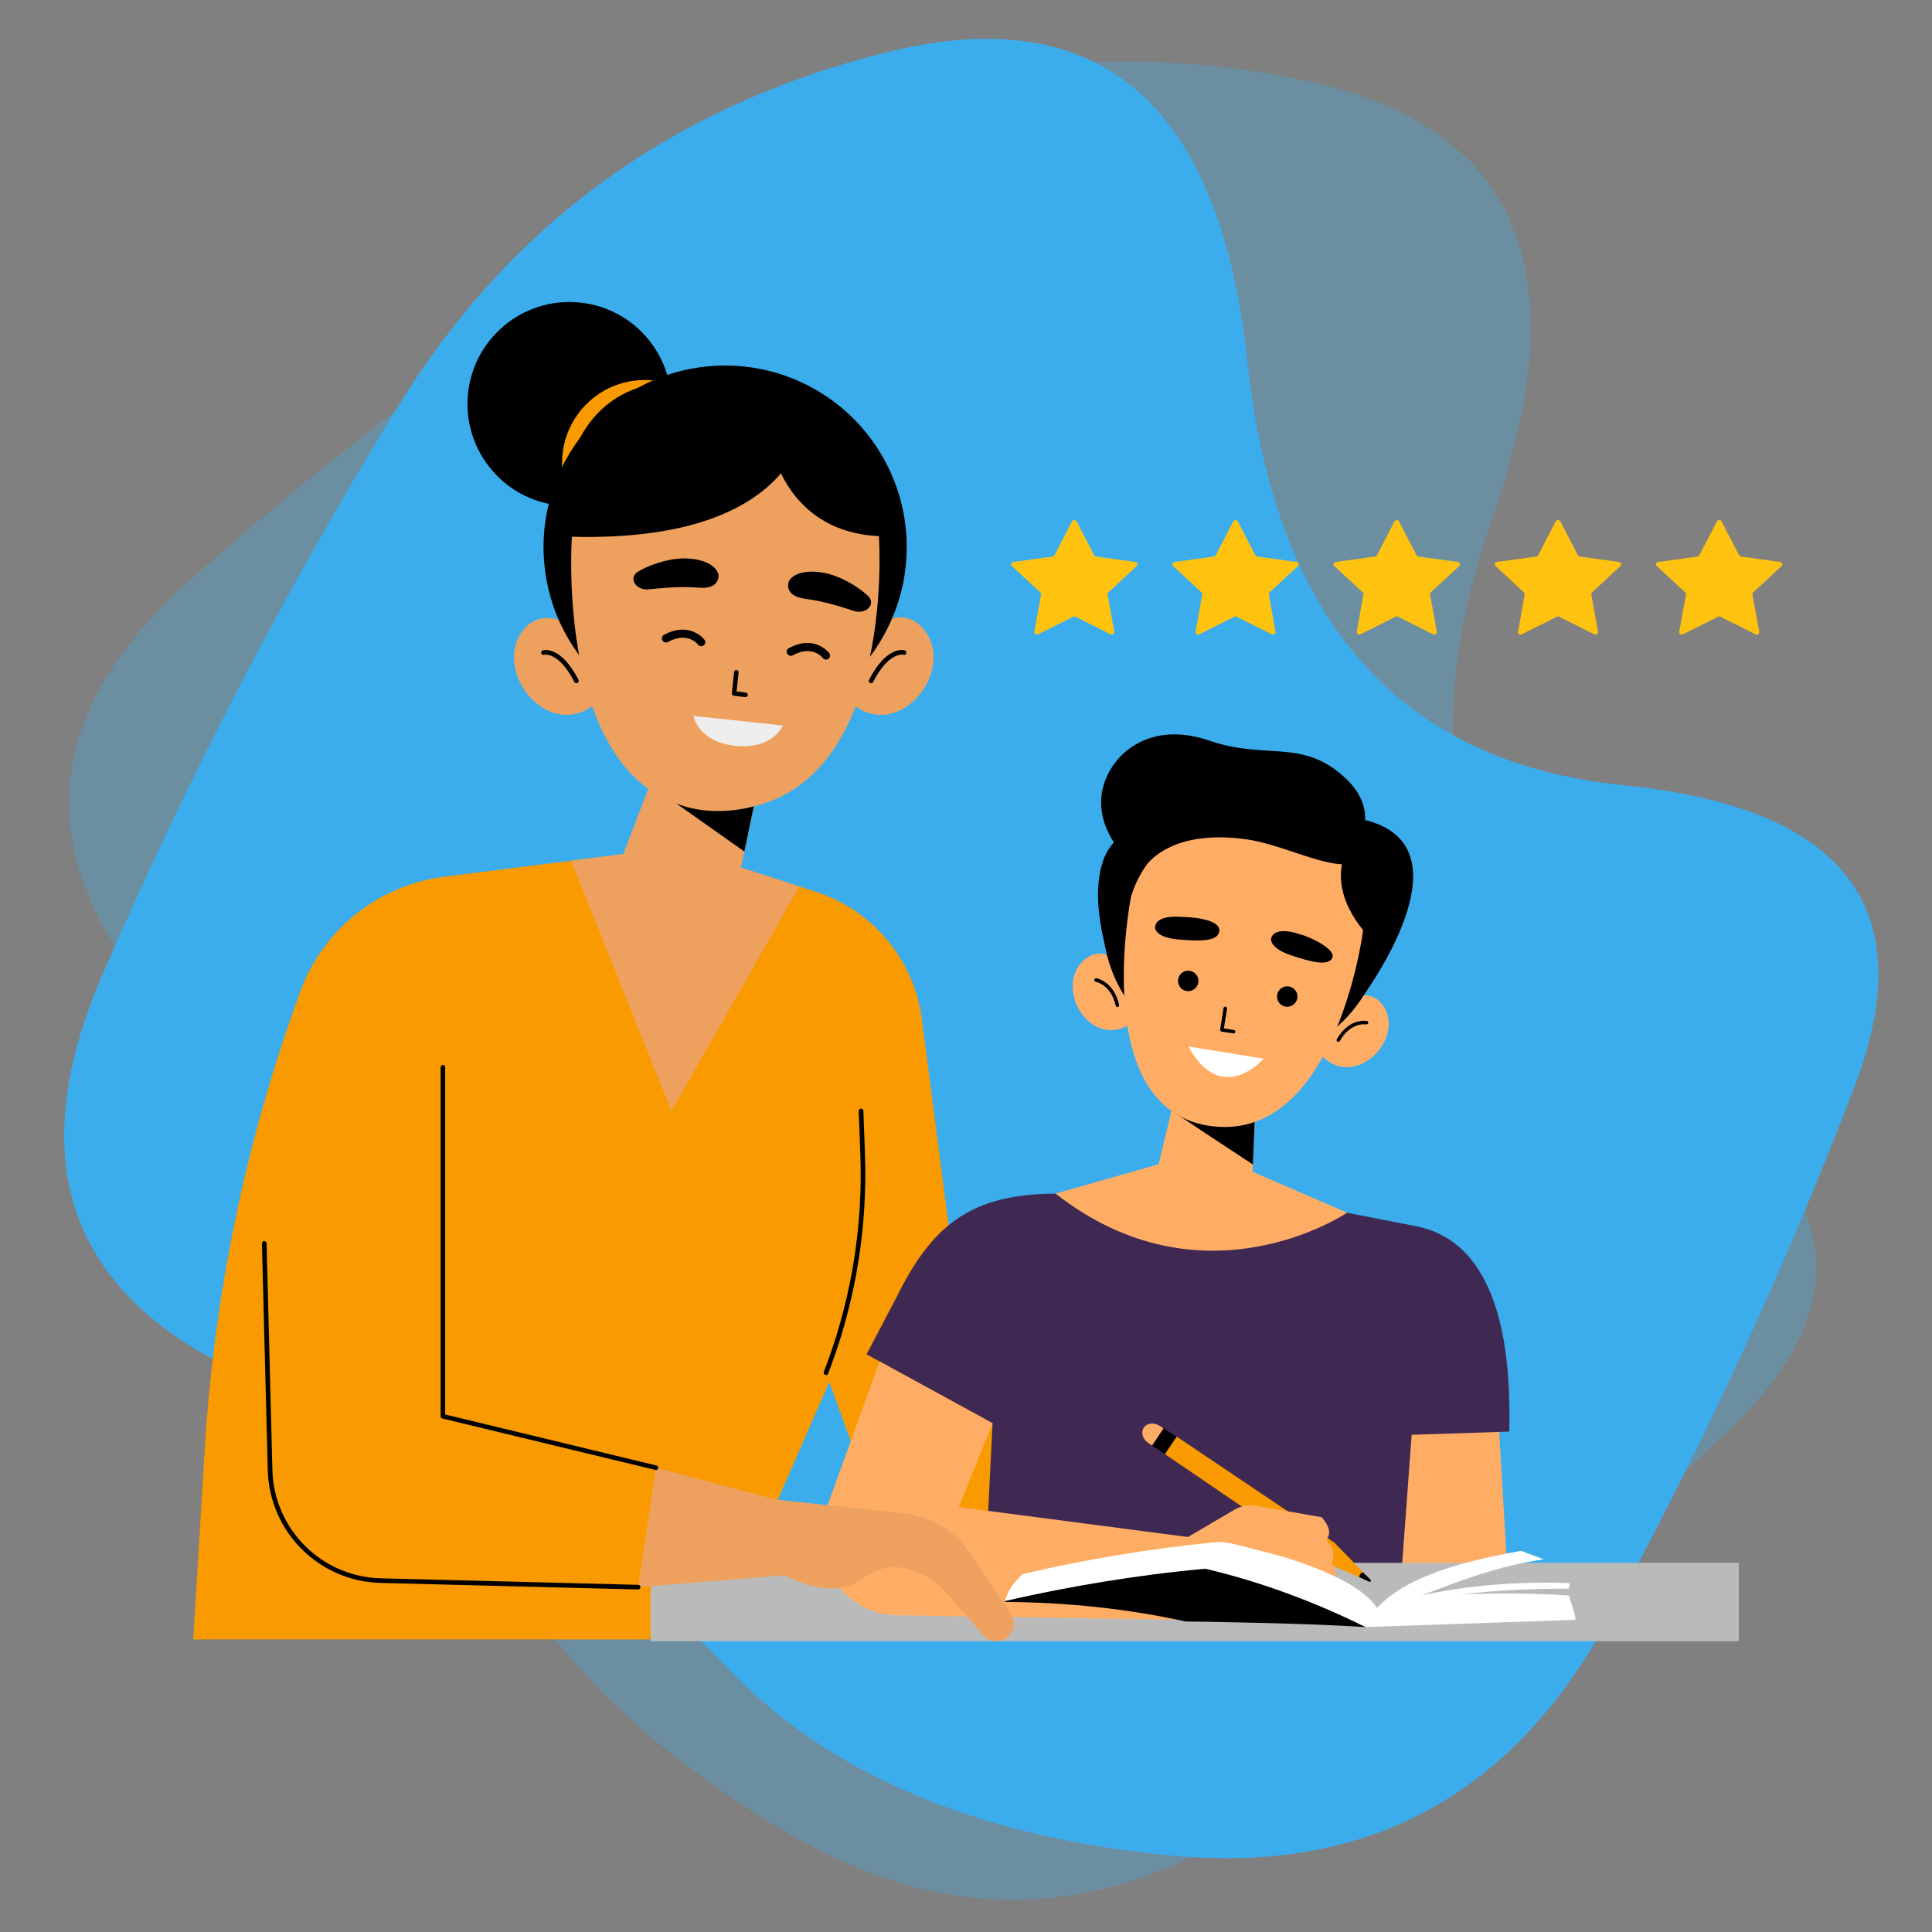<svg xmlns="http://www.w3.org/2000/svg" xmlns:xlink="http://www.w3.org/1999/xlink" width="100" zoomAndPan="magnify" viewBox="0 0 75 75" height="100" preserveAspectRatio="xMidYMid meet" version="1.0"><rect x="0" y="0" width="75" height="75" fill="#808080" stroke="none"/><defs><filter x="0%" y="0%" width="100%" height="100%" id="a8fa851e92"><feColorMatrix values="0 0 0 0 1 0 0 0 0 1 0 0 0 0 1 0 0 0 1 0" color-interpolation-filters="sRGB"/></filter><mask id="5fa111faed"><g filter="url(#a8fa851e92)"><rect x="-7.5" width="90" fill="#000000" y="-7.5" height="90" fill-opacity="0.3"/></g></mask><clipPath id="b20b9c3060"><path d="M 1 0.16 L 70 0.16 L 70 72 L 1 72 Z M 1 0.16 " clip-rule="nonzero"/></clipPath><clipPath id="d6f2e35cf2"><rect x="0" width="71" y="0" height="73"/></clipPath><clipPath id="c0e40b7b85"><path d="M 7.5 32 L 36 32 L 36 63.75 L 7.5 63.75 Z M 7.5 32 " clip-rule="nonzero"/></clipPath><clipPath id="3b4291492f"><path d="M 18 11.25 L 27 11.25 L 27 20 L 18 20 Z M 18 11.25 " clip-rule="nonzero"/></clipPath><clipPath id="c58d94e525"><path d="M 25 60 L 67.5 60 L 67.5 63.75 L 25 63.75 Z M 25 60 " clip-rule="nonzero"/></clipPath><clipPath id="d2ee66e848"><path d="M 39 60 L 54 60 L 54 63.75 L 39 63.75 Z M 39 60 " clip-rule="nonzero"/></clipPath><clipPath id="69bef68b96"><path d="M 39 59 L 62 59 L 62 63.75 L 39 63.75 Z M 39 59 " clip-rule="nonzero"/></clipPath><clipPath id="71c618db77"><path d="M 29 58 L 40 58 L 40 63.75 L 29 63.75 Z M 29 58 " clip-rule="nonzero"/></clipPath><clipPath id="c552c87a59"><path d="M 19 16 L 40 16 L 40 63.75 L 19 63.75 Z M 19 16 " clip-rule="nonzero"/></clipPath><mask id="6285dfdee8"><g filter="url(#a8fa851e92)"><rect x="-7.5" width="90" fill="#000000" y="-7.5" height="90" fill-opacity="0.07"/></g></mask><clipPath id="1f9c890c9d"><path d="M 0.68 7 L 5 7 L 5 12 L 0.68 12 Z M 0.68 7 " clip-rule="nonzero"/></clipPath><clipPath id="f935dca5d9"><path d="M 3 0.078 L 16 0.078 L 16 16 L 3 16 Z M 3 0.078 " clip-rule="nonzero"/></clipPath><clipPath id="eb8fe8ddf4"><path d="M 10 42 L 20.602 42 L 20.602 47.75 L 10 47.75 Z M 10 42 " clip-rule="nonzero"/></clipPath><clipPath id="7ef47d4ba2"><rect x="0" width="21" y="0" height="48"/></clipPath><clipPath id="14da6da8a6"><path d="M 39.223 20.164 L 69.223 20.164 L 69.223 24.664 L 39.223 24.664 Z M 39.223 20.164 " clip-rule="nonzero"/></clipPath></defs><path fill="#3baded" d="M 10.648 53.867 C 2.891 50.82 0.668 45.477 3.977 37.836 C 7.281 30.195 11.113 22.836 15.465 15.754 C 19.816 8.676 26.129 4.102 34.398 2.035 C 42.668 -0.031 47.348 3.977 48.426 14.055 C 49.508 24.137 54.367 29.609 63.008 30.48 C 71.648 31.348 74.637 35.262 71.977 42.223 C 69.316 49.184 66.129 56.074 62.414 62.895 C 58.699 69.719 53.047 72.762 45.461 72.031 C 37.875 71.301 32.117 68.852 28.18 64.688 C 24.246 60.52 18.402 56.914 10.648 53.867 Z M 10.648 53.867 " fill-opacity="1" fill-rule="nonzero"/><g mask="url(#5fa111faed)"><g transform="matrix(1, 0, 0, 1, 1, 2)"><g clip-path="url(#d6f2e35cf2)"><g clip-path="url(#b20b9c3060)"><path fill="#3baded" d="M 5.734 37.641 C 0.047 31.551 0.34 25.77 6.613 20.301 C 12.891 14.828 19.516 9.832 26.488 5.316 C 33.465 0.801 41.133 -0.609 49.488 1.086 C 57.844 2.781 60.336 8.41 56.973 17.973 C 53.609 27.535 55.641 34.57 63.066 39.074 C 70.488 43.578 71.5 48.398 66.102 53.535 C 60.703 58.668 54.859 63.516 48.57 68.078 C 42.281 72.637 35.871 72.953 29.34 69.023 C 22.805 65.098 18.66 60.406 16.902 54.957 C 15.145 49.504 11.422 43.73 5.734 37.641 Z M 5.734 37.641 " fill-opacity="1" fill-rule="nonzero"/></g></g></g></g><path fill="#f89a00" d="M 35.844 39.988 L 37.332 51.484 L 46.012 57.871 L 42.965 61.141 L 33.816 58.129 L 30.594 49.227 Z M 35.844 39.988 " fill-opacity="1" fill-rule="nonzero"/><g clip-path="url(#c0e40b7b85)"><path fill="#f89a00" d="M 26.305 32.887 L 17.246 34.035 C 14.699 34.355 12.543 36.074 11.66 38.484 C 9.566 44.195 8.316 50.18 7.949 56.25 L 7.5 63.641 L 27.824 63.641 L 32.453 53.051 C 33.359 50.98 34.07 48.824 34.57 46.621 L 35.691 41.695 C 36.387 38.648 34.637 35.578 31.668 34.617 Z M 26.305 32.887 " fill-opacity="1" fill-rule="nonzero"/></g><g clip-path="url(#3b4291492f)"><path fill="#000000" d="M 25.109 13.102 C 26.535 14.762 26.344 17.262 24.688 18.688 C 23.027 20.109 20.531 19.922 19.105 18.262 C 17.68 16.605 17.867 14.105 19.527 12.68 C 21.184 11.254 23.684 11.445 25.109 13.102 Z M 25.109 13.102 " fill-opacity="1" fill-rule="nonzero"/></g><path fill="#f89a00" d="M 27.469 15.871 C 28.625 17.219 28.473 19.246 27.125 20.402 C 25.781 21.559 23.75 21.406 22.594 20.059 C 21.438 18.715 21.594 16.684 22.938 15.527 C 24.285 14.371 26.312 14.527 27.469 15.871 Z M 27.469 15.871 " fill-opacity="1" fill-rule="nonzero"/><path fill="#ffad65" d="M 33.984 24.301 C 33.984 24.301 35.082 23.445 35.883 24.461 C 37.102 26 34.969 28.785 33.113 27.352 Z M 33.984 24.301 " fill-opacity="1" fill-rule="nonzero"/><path fill="#000000" d="M 33.816 26.523 C 33.801 26.523 33.789 26.52 33.773 26.512 C 33.73 26.492 33.715 26.438 33.734 26.395 C 34.426 25.047 35.094 25.238 35.121 25.246 C 35.168 25.262 35.195 25.312 35.18 25.359 C 35.164 25.406 35.113 25.434 35.066 25.418 C 35.059 25.414 34.508 25.285 33.895 26.473 C 33.879 26.504 33.848 26.523 33.816 26.523 Z M 33.816 26.523 " fill-opacity="1" fill-rule="nonzero"/><path fill="#ffad65" d="M 22.375 24.398 C 22.375 24.398 21.109 23.445 20.309 24.461 C 19.09 26 21.223 28.785 23.078 27.352 Z M 22.375 24.398 " fill-opacity="1" fill-rule="nonzero"/><path fill="#000000" d="M 22.375 26.523 C 22.344 26.523 22.312 26.504 22.297 26.473 C 21.684 25.277 21.129 25.418 21.125 25.418 C 21.078 25.434 21.027 25.406 21.012 25.359 C 21 25.312 21.023 25.262 21.07 25.246 C 21.098 25.238 21.766 25.047 22.457 26.391 C 22.477 26.438 22.461 26.492 22.418 26.512 C 22.402 26.52 22.391 26.523 22.375 26.523 Z M 22.375 26.523 " fill-opacity="1" fill-rule="nonzero"/><path fill="#000000" d="M 34.676 18.574 C 34.852 19 34.984 19.441 35.07 19.898 C 35.16 20.352 35.203 20.812 35.199 21.273 C 35.195 21.738 35.148 22.195 35.059 22.648 C 34.965 23.102 34.828 23.543 34.648 23.969 C 34.469 24.395 34.25 24.801 33.992 25.184 C 33.734 25.57 33.438 25.922 33.109 26.25 C 32.781 26.574 32.422 26.867 32.035 27.121 C 31.652 27.375 31.242 27.59 30.816 27.766 C 30.387 27.941 29.945 28.074 29.488 28.16 C 29.035 28.25 28.578 28.293 28.113 28.289 C 27.652 28.289 27.191 28.238 26.738 28.148 C 26.285 28.055 25.844 27.918 25.418 27.738 C 24.992 27.559 24.586 27.34 24.203 27.082 C 23.82 26.824 23.465 26.527 23.137 26.199 C 22.812 25.871 22.523 25.512 22.266 25.125 C 22.012 24.742 21.797 24.332 21.621 23.906 C 21.445 23.477 21.316 23.035 21.227 22.578 C 21.141 22.125 21.098 21.668 21.098 21.203 C 21.102 20.742 21.148 20.281 21.242 19.828 C 21.332 19.375 21.469 18.934 21.648 18.508 C 21.828 18.082 22.047 17.676 22.305 17.293 C 22.566 16.91 22.859 16.555 23.188 16.227 C 23.516 15.902 23.875 15.613 24.262 15.355 C 24.648 15.102 25.055 14.887 25.484 14.711 C 25.91 14.535 26.352 14.406 26.809 14.316 C 27.262 14.23 27.723 14.188 28.184 14.188 C 28.648 14.191 29.105 14.238 29.559 14.332 C 30.012 14.422 30.453 14.559 30.879 14.738 C 31.305 14.918 31.711 15.137 32.094 15.395 C 32.48 15.656 32.832 15.949 33.16 16.277 C 33.484 16.605 33.773 16.965 34.031 17.352 C 34.285 17.738 34.5 18.145 34.676 18.574 Z M 34.676 18.574 " fill-opacity="1" fill-rule="nonzero"/><path fill="#ffad65" d="M 26.445 27.293 L 23.797 34.199 L 28.355 35.613 L 29.898 28.281 Z M 26.445 27.293 " fill-opacity="1" fill-rule="nonzero"/><path fill="#ffad65" d="M 22.199 20.875 C 22.199 20.875 21.457 31.453 27.891 31.453 C 34.852 31.453 34.121 20.875 34.121 20.875 C 34.121 20.875 34.082 16.113 28.105 16.113 C 22.629 16.113 22.199 20.875 22.199 20.875 Z M 22.199 20.875 " fill-opacity="1" fill-rule="nonzero"/><path fill="#000000" d="M 28.938 27.062 C 28.934 27.062 28.93 27.062 28.926 27.062 L 28.484 27.008 C 28.438 27 28.402 26.957 28.41 26.91 L 28.496 26.09 C 28.5 26.043 28.543 26.004 28.594 26.012 C 28.645 26.016 28.68 26.059 28.672 26.109 L 28.594 26.84 L 28.949 26.887 C 29 26.891 29.035 26.938 29.027 26.984 C 29.02 27.031 28.984 27.062 28.938 27.062 Z M 28.938 27.062 " fill-opacity="1" fill-rule="nonzero"/><path fill="#000000" d="M 30.617 22.582 C 30.617 22.582 30.398 23.141 31.289 23.25 C 31.969 23.332 32.773 23.594 33.156 23.719 C 33.375 23.793 33.621 23.73 33.742 23.578 C 33.844 23.457 33.84 23.297 33.734 23.176 C 33.516 22.926 32.68 22.324 31.855 22.215 C 30.801 22.078 30.617 22.582 30.617 22.582 Z M 30.617 22.582 " fill-opacity="1" fill-rule="nonzero"/><path fill="#000000" d="M 27.891 22.305 C 27.891 22.305 27.984 22.898 27.09 22.812 C 26.414 22.75 25.566 22.84 25.168 22.879 C 24.941 22.902 24.711 22.793 24.625 22.617 C 24.555 22.477 24.59 22.32 24.719 22.227 C 24.984 22.031 25.93 21.617 26.758 21.684 C 27.816 21.773 27.891 22.305 27.891 22.305 Z M 27.891 22.305 " fill-opacity="1" fill-rule="nonzero"/><path fill="#ffffff" d="M 26.918 27.793 L 30.391 28.164 C 30.391 28.164 30.004 29.105 28.551 28.953 C 27.094 28.797 26.918 27.793 26.918 27.793 Z M 26.918 27.793 " fill-opacity="1" fill-rule="nonzero"/><path fill="#000000" d="M 27.223 25.086 C 27.176 25.086 27.125 25.066 27.098 25.023 C 27.078 25 26.688 24.508 25.93 24.922 C 25.852 24.965 25.758 24.934 25.715 24.859 C 25.672 24.781 25.699 24.688 25.777 24.645 C 26.785 24.098 27.344 24.828 27.348 24.836 C 27.402 24.906 27.387 25.004 27.316 25.055 C 27.289 25.078 27.254 25.086 27.223 25.086 Z M 27.223 25.086 " fill-opacity="1" fill-rule="nonzero"/><path fill="#000000" d="M 32.066 25.605 C 32.02 25.605 31.969 25.582 31.941 25.543 C 31.922 25.52 31.531 25.027 30.773 25.441 C 30.695 25.48 30.602 25.453 30.559 25.375 C 30.516 25.301 30.543 25.203 30.621 25.164 C 31.629 24.613 32.188 25.348 32.191 25.355 C 32.246 25.426 32.23 25.523 32.16 25.574 C 32.133 25.594 32.098 25.605 32.066 25.605 Z M 32.066 25.605 " fill-opacity="1" fill-rule="nonzero"/><path fill="#ffad65" d="M 22.172 33.41 L 26.066 43.125 L 31.027 34.414 L 26.305 32.887 Z M 22.172 33.41 " fill-opacity="1" fill-rule="nonzero"/><path fill="#ffad65" d="M 58.152 54.836 L 58.598 62.324 L 53.766 62.516 L 54.141 53.742 Z M 58.152 54.836 " fill-opacity="1" fill-rule="nonzero"/><path fill="#3f2952" d="M 42.121 46.453 L 41.496 46.344 C 37.855 46.23 36.258 47.406 34.805 50.355 L 33.641 52.574 L 38.531 55.25 L 38.32 59.473 L 54.391 61.254 L 54.801 55.699 L 58.59 55.574 C 58.652 52.871 58.398 48.266 54.957 47.598 L 52.293 47.078 Z M 42.121 46.453 " fill-opacity="1" fill-rule="nonzero"/><g clip-path="url(#c58d94e525)"><path fill="#ffffff" d="M 25.258 60.672 L 67.5 60.672 L 67.5 63.707 L 25.258 63.707 Z M 25.258 60.672 " fill-opacity="1" fill-rule="nonzero"/><path fill="#000000" d="M 25.258 60.672 L 67.5 60.672 L 67.5 63.707 L 25.258 63.707 Z M 25.258 60.672 " fill-opacity="0.27" fill-rule="nonzero"/></g><path fill="#000000" d="M 46.055 31.898 C 46.055 31.898 43.426 31.539 42.805 33.465 C 42.266 35.137 43.113 37.402 43.113 37.402 L 44.477 33.074 Z M 46.055 31.898 " fill-opacity="1" fill-rule="nonzero"/><path fill="#000000" d="M 51.488 31.723 C 51.488 31.723 55.02 31.367 54.852 34.211 C 54.711 36.5 52.41 39.355 52.41 39.355 L 52.973 34.566 Z M 51.488 31.723 " fill-opacity="1" fill-rule="nonzero"/><path fill="#000000" d="M 51.754 33.961 C 51.754 33.961 54.23 32.031 52.191 30.172 C 50.523 28.652 49.172 29.516 46.941 28.75 C 44.434 27.887 42.898 29.5 42.758 30.914 C 42.492 33.559 46.668 35.383 46.668 35.383 Z M 51.754 33.961 " fill-opacity="1" fill-rule="nonzero"/><path fill="#ffad65" d="M 43.508 37.395 C 43.508 37.395 42.781 36.621 42.055 37.293 C 40.953 38.309 42.23 40.664 43.801 39.801 Z M 43.508 37.395 " fill-opacity="1" fill-rule="nonzero"/><path fill="#000000" d="M 43.379 39.094 C 43.348 39.094 43.32 39.074 43.312 39.039 C 43.125 38.215 42.543 38.113 42.535 38.113 C 42.5 38.105 42.473 38.07 42.48 38.035 C 42.484 37.996 42.52 37.969 42.559 37.977 C 42.586 37.98 43.238 38.094 43.445 39.012 C 43.453 39.047 43.43 39.086 43.395 39.094 C 43.391 39.094 43.387 39.094 43.379 39.094 Z M 43.379 39.094 " fill-opacity="1" fill-rule="nonzero"/><path fill="#ffad65" d="M 52.332 38.785 C 52.332 38.785 53.262 38.273 53.75 39.133 C 54.484 40.438 52.543 42.289 51.316 40.984 Z M 52.332 38.785 " fill-opacity="1" fill-rule="nonzero"/><path fill="#000000" d="M 51.953 40.445 C 51.941 40.445 51.93 40.441 51.922 40.438 C 51.887 40.418 51.875 40.375 51.895 40.344 C 52.359 39.523 53.031 39.625 53.059 39.633 C 53.098 39.637 53.121 39.672 53.117 39.711 C 53.109 39.746 53.074 39.77 53.039 39.766 C 53.012 39.762 52.426 39.676 52.012 40.41 C 52 40.434 51.977 40.445 51.953 40.445 Z M 51.953 40.445 " fill-opacity="1" fill-rule="nonzero"/><path fill="#000000" d="M 50.422 30.691 C 50.75 30.832 51.066 31 51.363 31.203 C 51.664 31.406 51.938 31.637 52.191 31.891 C 52.441 32.148 52.668 32.426 52.867 32.727 C 53.062 33.027 53.23 33.344 53.367 33.676 C 53.5 34.012 53.602 34.355 53.672 34.707 C 53.738 35.062 53.773 35.418 53.77 35.777 C 53.766 36.137 53.73 36.496 53.656 36.848 C 53.582 37.199 53.477 37.543 53.336 37.871 C 53.199 38.203 53.027 38.52 52.824 38.816 C 52.621 39.113 52.395 39.391 52.137 39.645 C 51.879 39.895 51.602 40.121 51.301 40.32 C 51 40.516 50.684 40.684 50.352 40.82 C 50.016 40.953 49.672 41.055 49.32 41.125 C 48.965 41.191 48.609 41.223 48.25 41.223 C 47.891 41.219 47.535 41.184 47.18 41.109 C 46.828 41.035 46.488 40.93 46.156 40.789 C 45.824 40.652 45.508 40.48 45.211 40.277 C 44.914 40.074 44.637 39.848 44.387 39.59 C 44.133 39.332 43.906 39.055 43.711 38.754 C 43.512 38.453 43.344 38.137 43.211 37.805 C 43.074 37.469 42.973 37.125 42.906 36.773 C 42.836 36.418 42.805 36.062 42.805 35.703 C 42.809 35.344 42.848 34.988 42.918 34.633 C 42.992 34.281 43.098 33.941 43.238 33.609 C 43.379 33.277 43.551 32.961 43.75 32.664 C 43.953 32.367 44.184 32.09 44.438 31.84 C 44.695 31.586 44.973 31.359 45.273 31.16 C 45.574 30.965 45.891 30.797 46.227 30.66 C 46.559 30.527 46.902 30.426 47.254 30.355 C 47.609 30.289 47.965 30.258 48.324 30.258 C 48.684 30.262 49.043 30.301 49.395 30.371 C 49.746 30.445 50.09 30.551 50.422 30.691 Z M 50.422 30.691 " fill-opacity="1" fill-rule="nonzero"/><path fill="#ffad65" d="M 45.566 42.75 L 44.379 47.676 L 48.504 48.324 L 48.719 43.184 Z M 45.566 42.75 " fill-opacity="1" fill-rule="nonzero"/><path fill="#000000" d="M 45.465 43.109 C 45.59 43.199 48.637 45.207 48.637 45.207 L 48.719 43.184 Z M 45.465 43.109 " fill-opacity="1" fill-rule="nonzero"/><path fill="#ffad65" d="M 43.906 34.812 C 43.906 34.812 42.266 42.965 46.906 43.699 C 51.805 44.469 52.898 36.23 52.898 36.23 C 52.898 36.23 53.434 32.633 48.93 31.922 C 44.797 31.273 43.906 34.812 43.906 34.812 Z M 43.906 34.812 " fill-opacity="1" fill-rule="nonzero"/><path fill="#000000" d="M 50.441 36.262 C 50.441 36.262 49.477 35.91 49.344 36.438 C 49.344 36.438 49.266 36.801 50.113 37.082 C 50.961 37.367 51.566 37.504 51.719 37.184 C 51.875 36.867 50.906 36.379 50.441 36.262 Z M 50.441 36.262 " fill-opacity="1" fill-rule="nonzero"/><path fill="#000000" d="M 45.863 35.594 C 45.863 35.594 44.844 35.477 44.84 36.023 C 44.84 36.023 44.844 36.391 45.734 36.469 C 46.625 36.547 47.27 36.543 47.332 36.156 C 47.402 35.703 46.344 35.598 45.863 35.594 Z M 45.863 35.594 " fill-opacity="1" fill-rule="nonzero"/><path fill="#000000" d="M 46.52 38.141 C 46.484 38.355 46.281 38.504 46.066 38.473 C 45.848 38.438 45.703 38.234 45.734 38.016 C 45.77 37.801 45.973 37.652 46.188 37.688 C 46.406 37.723 46.555 37.926 46.52 38.141 Z M 46.52 38.141 " fill-opacity="1" fill-rule="nonzero"/><path fill="#000000" d="M 50.363 38.746 C 50.328 38.961 50.125 39.109 49.91 39.078 C 49.691 39.043 49.543 38.84 49.578 38.621 C 49.613 38.406 49.816 38.258 50.031 38.293 C 50.25 38.328 50.395 38.531 50.363 38.746 Z M 50.363 38.746 " fill-opacity="1" fill-rule="nonzero"/><path fill="#000000" d="M 47.887 40.117 C 47.883 40.117 47.879 40.117 47.879 40.117 L 47.422 40.047 C 47.387 40.039 47.359 40.004 47.367 39.969 L 47.496 39.133 C 47.504 39.098 47.539 39.07 47.574 39.078 C 47.613 39.082 47.637 39.117 47.633 39.156 L 47.512 39.922 L 47.898 39.984 C 47.938 39.988 47.961 40.023 47.957 40.062 C 47.949 40.094 47.922 40.117 47.887 40.117 Z M 47.887 40.117 " fill-opacity="1" fill-rule="nonzero"/><path fill="#ffffff" d="M 46.129 40.625 L 49.051 41.098 C 49.051 41.098 47.434 42.98 46.129 40.625 Z M 46.129 40.625 " fill-opacity="1" fill-rule="nonzero"/><path fill="#000000" d="M 44.266 33.93 C 44.266 33.93 45.004 32.16 48.273 32.566 C 50.246 32.812 52.465 34.375 53.176 32.977 L 51.812 30.48 L 44.848 30.434 Z M 44.266 33.93 " fill-opacity="1" fill-rule="nonzero"/><path fill="#000000" d="M 52.742 32.25 C 52.742 32.25 50.961 33.965 53.129 36.355 C 53.129 36.355 54.09 34.039 52.742 32.25 Z M 52.742 32.25 " fill-opacity="1" fill-rule="nonzero"/><path fill="#ffad65" d="M 46.773 44.684 L 52.293 47.078 C 52.293 47.078 46.738 50.844 40.977 46.336 Z M 46.773 44.684 " fill-opacity="1" fill-rule="nonzero"/><path fill="#ffad65" d="M 34.145 52.852 L 32.051 58.641 C 31.344 60.602 32.773 62.672 34.855 62.707 L 46.551 62.891 L 46.816 59.758 L 37.219 58.504 L 38.531 55.25 Z M 34.145 52.852 " fill-opacity="1" fill-rule="nonzero"/><path fill="#000000" d="M 45.281 56.484 L 44.668 56.078 L 45.109 55.41 L 45.734 55.809 Z M 45.281 56.484 " fill-opacity="1" fill-rule="nonzero"/><path fill="#000000" d="M 52.73 61.207 L 53.125 61.391 C 53.207 61.43 53.25 61.371 53.188 61.309 L 52.883 61.008 C 52.766 61.02 52.711 61.102 52.73 61.207 Z M 52.73 61.207 " fill-opacity="1" fill-rule="nonzero"/><path fill="#f89a00" d="M 51.789 59.875 L 51.832 59.902 L 51.828 59.914 L 52.926 61.039 C 52.816 61.055 52.762 61.133 52.773 61.234 L 51.312 60.594 L 51.309 60.598 L 51.277 60.578 L 45.223 56.449 L 45.449 56.109 L 45.68 55.77 Z M 51.789 59.875 " fill-opacity="1" fill-rule="nonzero"/><path fill="#ffad65" d="M 44.723 56.117 L 44.562 56.004 C 44.355 55.859 44.281 55.605 44.398 55.426 C 44.52 55.242 44.793 55.207 45.012 55.348 L 45.168 55.449 Z M 44.723 56.117 " fill-opacity="1" fill-rule="nonzero"/><path fill="#ffad65" d="M 45.914 59.785 L 47.91 58.613 C 48.168 58.461 48.477 58.406 48.773 58.457 L 51.305 58.898 C 51.305 58.898 51.828 59.434 51.477 59.762 C 51.477 59.762 51.953 60.211 51.691 60.676 C 51.691 60.676 52.074 61.145 51.707 61.695 C 51.707 61.695 51.945 62.098 51.461 62.387 L 49.27 62.969 L 46.535 62.891 Z M 45.914 59.785 " fill-opacity="1" fill-rule="nonzero"/><g clip-path="url(#d2ee66e848)"><path fill="#000000" d="M 39.02 62.148 C 39.016 62.16 39.012 62.176 39.008 62.188 C 41.426 62.199 43.777 62.453 46.027 62.945 C 46.027 62.945 50.668 63 52.988 63.164 C 52.988 63.164 52.996 63.164 53.012 63.16 C 51.137 62.242 49.453 60.891 47.148 60.348 C 44.5 60.586 41.496 61.586 39.02 62.148 Z M 39.02 62.148 " fill-opacity="1" fill-rule="nonzero"/></g><g clip-path="url(#69bef68b96)"><path fill="#ffffff" d="M 60.914 61.938 C 60.965 62.258 61.148 62.555 61.16 62.879 C 58.535 62.977 53.406 63.148 53.012 63.16 C 51.137 62.242 49.094 61.441 46.793 60.898 C 46.82 60.895 46.848 60.891 46.879 60.891 C 46.848 60.891 46.82 60.895 46.793 60.898 C 46.781 60.895 46.77 60.891 46.758 60.891 C 46.77 60.891 46.781 60.895 46.793 60.898 C 44.145 61.137 41.496 61.586 39.02 62.148 C 39.109 61.777 39.348 61.418 39.707 61.105 C 42.082 60.547 44.711 60.105 47.254 59.863 C 47.641 59.824 48.473 60.094 48.832 60.18 C 49.398 60.312 49.957 60.469 50.48 60.652 C 51.691 61.078 52.938 61.648 53.457 62.418 C 54.602 61.191 56.75 60.617 59.027 60.207 C 59.039 60.207 59.051 60.207 59.059 60.207 C 59.328 60.32 59.66 60.422 59.93 60.535 C 58.172 60.777 56.668 61.375 55.168 61.938 C 56.965 61.539 59 61.383 60.93 61.457 C 60.945 61.52 60.902 61.609 60.914 61.672 C 59.527 61.664 58.086 61.738 56.727 61.891 C 58.125 61.844 59.52 61.844 60.914 61.938 Z M 60.914 61.938 " fill-opacity="1" fill-rule="nonzero"/></g><path fill="#ffad65" d="M 24.773 61.613 L 30.441 61.152 L 30.879 58.41 L 25.461 56.977 C 25.324 57.922 24.773 61.613 24.773 61.613 Z M 24.773 61.613 " fill-opacity="1" fill-rule="nonzero"/><g clip-path="url(#71c618db77)"><path fill="#ffad65" d="M 39.246 62.656 L 37.695 60.34 C 37.094 59.438 36.133 58.859 35.059 58.742 L 29.277 58.125 C 29.277 58.125 29.121 60.105 29.121 60.105 C 29.117 60.137 29.223 60.223 29.238 60.242 C 29.355 60.363 29.477 60.477 29.605 60.586 C 30.027 60.938 30.508 61.219 31.027 61.406 C 31.758 61.672 32.543 61.816 33.258 61.422 C 33.535 61.266 33.797 61.055 34.102 60.945 C 35.082 60.59 36.168 61.18 36.809 61.91 L 38.195 63.496 C 38.355 63.676 38.598 63.754 38.832 63.695 C 39.289 63.582 39.504 63.043 39.246 62.656 Z M 39.246 62.656 " fill-opacity="1" fill-rule="nonzero"/></g><g clip-path="url(#c552c87a59)"><g mask="url(#6285dfdee8)"><g transform="matrix(1, 0, 0, 1, 19, 16)"><g clip-path="url(#7ef47d4ba2)"><path fill="#000000" d="M 14.984 8.301 C 14.984 8.301 16.082 7.445 16.883 8.461 C 18.102 10 15.969 12.785 14.113 11.352 Z M 14.984 8.301 " fill-opacity="1" fill-rule="nonzero"/><g clip-path="url(#1f9c890c9d)"><path fill="#000000" d="M 3.375 8.398 C 3.375 8.398 2.109 7.445 1.309 8.461 C 0.09 10 2.223 12.785 4.078 11.352 Z M 3.375 8.398 " fill-opacity="1" fill-rule="nonzero"/></g><path fill="#000000" d="M 7.445 11.293 L 4.797 18.199 L 9.355 19.613 L 10.898 12.281 Z M 7.445 11.293 " fill-opacity="1" fill-rule="nonzero"/><g clip-path="url(#f935dca5d9)"><path fill="#000000" d="M 3.199 4.875 C 3.199 4.875 2.457 15.453 8.891 15.453 C 15.852 15.453 15.121 4.875 15.121 4.875 C 15.121 4.875 15.082 0.113 9.105 0.113 C 3.629 0.113 3.199 4.875 3.199 4.875 Z M 3.199 4.875 " fill-opacity="1" fill-rule="nonzero"/></g><path fill="#000000" d="M 3.172 17.41 L 7.066 27.125 L 12.027 18.414 L 7.305 16.887 Z M 3.172 17.41 " fill-opacity="1" fill-rule="nonzero"/><path fill="#000000" d="M 5.773 45.613 L 11.441 45.152 L 11.879 42.41 L 6.461 40.977 C 6.324 41.922 5.773 45.613 5.773 45.613 Z M 5.773 45.613 " fill-opacity="1" fill-rule="nonzero"/><g clip-path="url(#eb8fe8ddf4)"><path fill="#000000" d="M 20.246 46.656 L 18.695 44.34 C 18.094 43.438 17.133 42.859 16.059 42.742 L 10.277 42.125 C 10.277 42.125 10.121 44.105 10.121 44.105 C 10.117 44.137 10.223 44.223 10.238 44.242 C 10.355 44.363 10.477 44.477 10.605 44.586 C 11.027 44.938 11.508 45.219 12.027 45.406 C 12.758 45.672 13.543 45.816 14.258 45.422 C 14.535 45.266 14.797 45.055 15.102 44.945 C 16.082 44.59 17.168 45.18 17.809 45.91 L 19.195 47.496 C 19.355 47.676 19.598 47.754 19.832 47.695 C 20.289 47.582 20.504 47.043 20.246 46.656 Z M 20.246 46.656 " fill-opacity="1" fill-rule="nonzero"/></g></g></g></g></g><path fill="#000000" d="M 25.461 57.066 C 25.457 57.066 25.449 57.066 25.441 57.062 L 17.172 55.066 C 17.133 55.059 17.105 55.02 17.105 54.98 L 17.105 41.43 C 17.105 41.379 17.145 41.34 17.191 41.34 C 17.242 41.34 17.281 41.379 17.281 41.43 L 17.281 54.91 L 25.484 56.891 C 25.531 56.902 25.562 56.949 25.551 57 C 25.539 57.039 25.504 57.066 25.461 57.066 Z M 25.461 57.066 " fill-opacity="1" fill-rule="nonzero"/><path fill="#000000" d="M 24.773 61.703 L 14.777 61.449 C 12.379 61.387 10.457 59.465 10.395 57.066 L 10.168 48.266 C 10.168 48.219 10.207 48.176 10.254 48.176 C 10.301 48.18 10.344 48.211 10.348 48.262 L 10.574 57.062 C 10.633 59.363 12.48 61.211 14.781 61.27 L 24.777 61.523 C 24.824 61.523 24.863 61.566 24.863 61.613 C 24.863 61.664 24.824 61.703 24.773 61.703 Z M 24.773 61.703 " fill-opacity="1" fill-rule="nonzero"/><path fill="#000000" d="M 32.066 53.383 C 32.055 53.383 32.047 53.379 32.035 53.375 C 31.988 53.359 31.965 53.309 31.98 53.262 L 32.125 52.875 C 33.07 50.277 33.5 47.562 33.398 44.801 L 33.336 43.129 C 33.336 43.078 33.375 43.039 33.422 43.035 C 33.469 43.035 33.516 43.07 33.516 43.121 L 33.578 44.793 C 33.676 47.578 33.246 50.316 32.293 52.934 L 32.148 53.324 C 32.137 53.359 32.102 53.383 32.066 53.383 Z M 32.066 53.383 " fill-opacity="1" fill-rule="nonzero"/><path fill="#000000" d="M 29.898 17.082 C 29.898 17.082 30.391 20.84 34.453 20.82 C 34.453 20.82 34.391 14.637 29.898 17.082 Z M 29.898 17.082 " fill-opacity="1" fill-rule="nonzero"/><path fill="#000000" d="M 31.316 16.113 C 31.316 16.113 31.238 21.238 21.738 20.82 C 21.738 20.82 21.059 11.445 31.316 16.113 Z M 31.316 16.113 " fill-opacity="1" fill-rule="nonzero"/><path fill="#000000" d="M 29.262 31.301 C 29.262 31.301 27.703 31.781 26.25 31.188 L 28.895 33.055 Z M 29.262 31.301 " fill-opacity="1" fill-rule="nonzero"/><g clip-path="url(#14da6da8a6)"><path fill="#ffc30f" d="M 44.129 21.973 L 43.027 22.996 C 43.004 23.02 42.992 23.051 42.996 23.078 L 43.258 24.527 C 43.273 24.602 43.188 24.66 43.117 24.625 L 41.75 23.941 C 41.723 23.926 41.688 23.926 41.66 23.941 L 40.293 24.625 C 40.223 24.66 40.141 24.602 40.152 24.527 L 40.414 23.078 C 40.418 23.051 40.41 23.02 40.387 22.996 L 39.281 21.973 C 39.223 21.922 39.254 21.828 39.336 21.816 L 40.863 21.605 C 40.895 21.602 40.922 21.582 40.934 21.555 L 41.617 20.238 C 41.652 20.172 41.758 20.172 41.793 20.238 L 42.477 21.555 C 42.492 21.582 42.52 21.602 42.551 21.605 L 44.078 21.816 C 44.156 21.828 44.188 21.922 44.133 21.973 Z M 50.336 21.816 L 48.809 21.605 C 48.777 21.602 48.75 21.582 48.734 21.555 L 48.051 20.238 C 48.016 20.172 47.914 20.172 47.875 20.238 L 47.195 21.555 C 47.18 21.582 47.152 21.602 47.121 21.605 L 45.594 21.816 C 45.512 21.828 45.48 21.922 45.539 21.973 L 46.645 22.996 C 46.668 23.02 46.676 23.051 46.672 23.078 L 46.41 24.527 C 46.398 24.602 46.48 24.66 46.555 24.625 L 47.918 23.941 C 47.945 23.926 47.98 23.926 48.008 23.941 L 49.375 24.625 C 49.445 24.66 49.531 24.602 49.516 24.527 L 49.258 23.078 C 49.25 23.051 49.262 23.02 49.285 22.996 L 50.391 21.973 C 50.445 21.922 50.414 21.828 50.336 21.816 Z M 56.594 21.816 L 55.066 21.605 C 55.035 21.602 55.008 21.582 54.992 21.555 L 54.309 20.238 C 54.273 20.172 54.172 20.172 54.137 20.238 L 53.453 21.555 C 53.438 21.582 53.41 21.602 53.379 21.605 L 51.852 21.816 C 51.773 21.828 51.738 21.922 51.797 21.973 L 52.902 22.996 C 52.926 23.02 52.938 23.051 52.93 23.078 L 52.668 24.527 C 52.656 24.602 52.738 24.66 52.812 24.625 L 54.176 23.941 C 54.207 23.926 54.238 23.926 54.27 23.941 L 55.633 24.625 C 55.707 24.66 55.789 24.602 55.777 24.527 L 55.516 23.078 C 55.508 23.051 55.52 23.02 55.543 22.996 L 56.648 21.973 C 56.707 21.922 56.672 21.828 56.594 21.816 Z M 62.852 21.816 L 61.324 21.605 C 61.293 21.602 61.266 21.582 61.254 21.555 L 60.57 20.238 C 60.535 20.172 60.43 20.172 60.395 20.238 L 59.711 21.555 C 59.695 21.582 59.668 21.602 59.637 21.605 L 58.109 21.816 C 58.031 21.828 58 21.922 58.055 21.973 L 59.16 22.996 C 59.184 23.02 59.195 23.051 59.188 23.078 L 58.93 24.527 C 58.914 24.602 59 24.66 59.07 24.625 L 60.438 23.941 C 60.465 23.926 60.5 23.926 60.527 23.941 L 61.891 24.625 C 61.965 24.66 62.047 24.602 62.035 24.527 L 61.773 23.078 C 61.77 23.051 61.777 23.02 61.801 22.996 L 62.906 21.973 C 62.965 21.922 62.934 21.828 62.852 21.816 Z M 69.164 21.973 C 69.223 21.922 69.191 21.828 69.109 21.816 L 67.586 21.605 C 67.551 21.602 67.523 21.582 67.512 21.555 L 66.828 20.238 C 66.793 20.172 66.688 20.172 66.652 20.238 L 65.969 21.555 C 65.957 21.582 65.93 21.602 65.895 21.605 L 64.367 21.816 C 64.289 21.828 64.258 21.922 64.316 21.973 L 65.418 22.996 C 65.441 23.02 65.453 23.051 65.449 23.078 L 65.188 24.527 C 65.172 24.602 65.258 24.66 65.328 24.625 L 66.695 23.941 C 66.723 23.926 66.758 23.926 66.785 23.941 L 68.152 24.625 C 68.223 24.66 68.305 24.602 68.293 24.527 L 68.031 23.078 C 68.027 23.051 68.035 23.02 68.059 22.996 Z M 69.164 21.973 " fill-opacity="1" fill-rule="nonzero"/></g></svg>